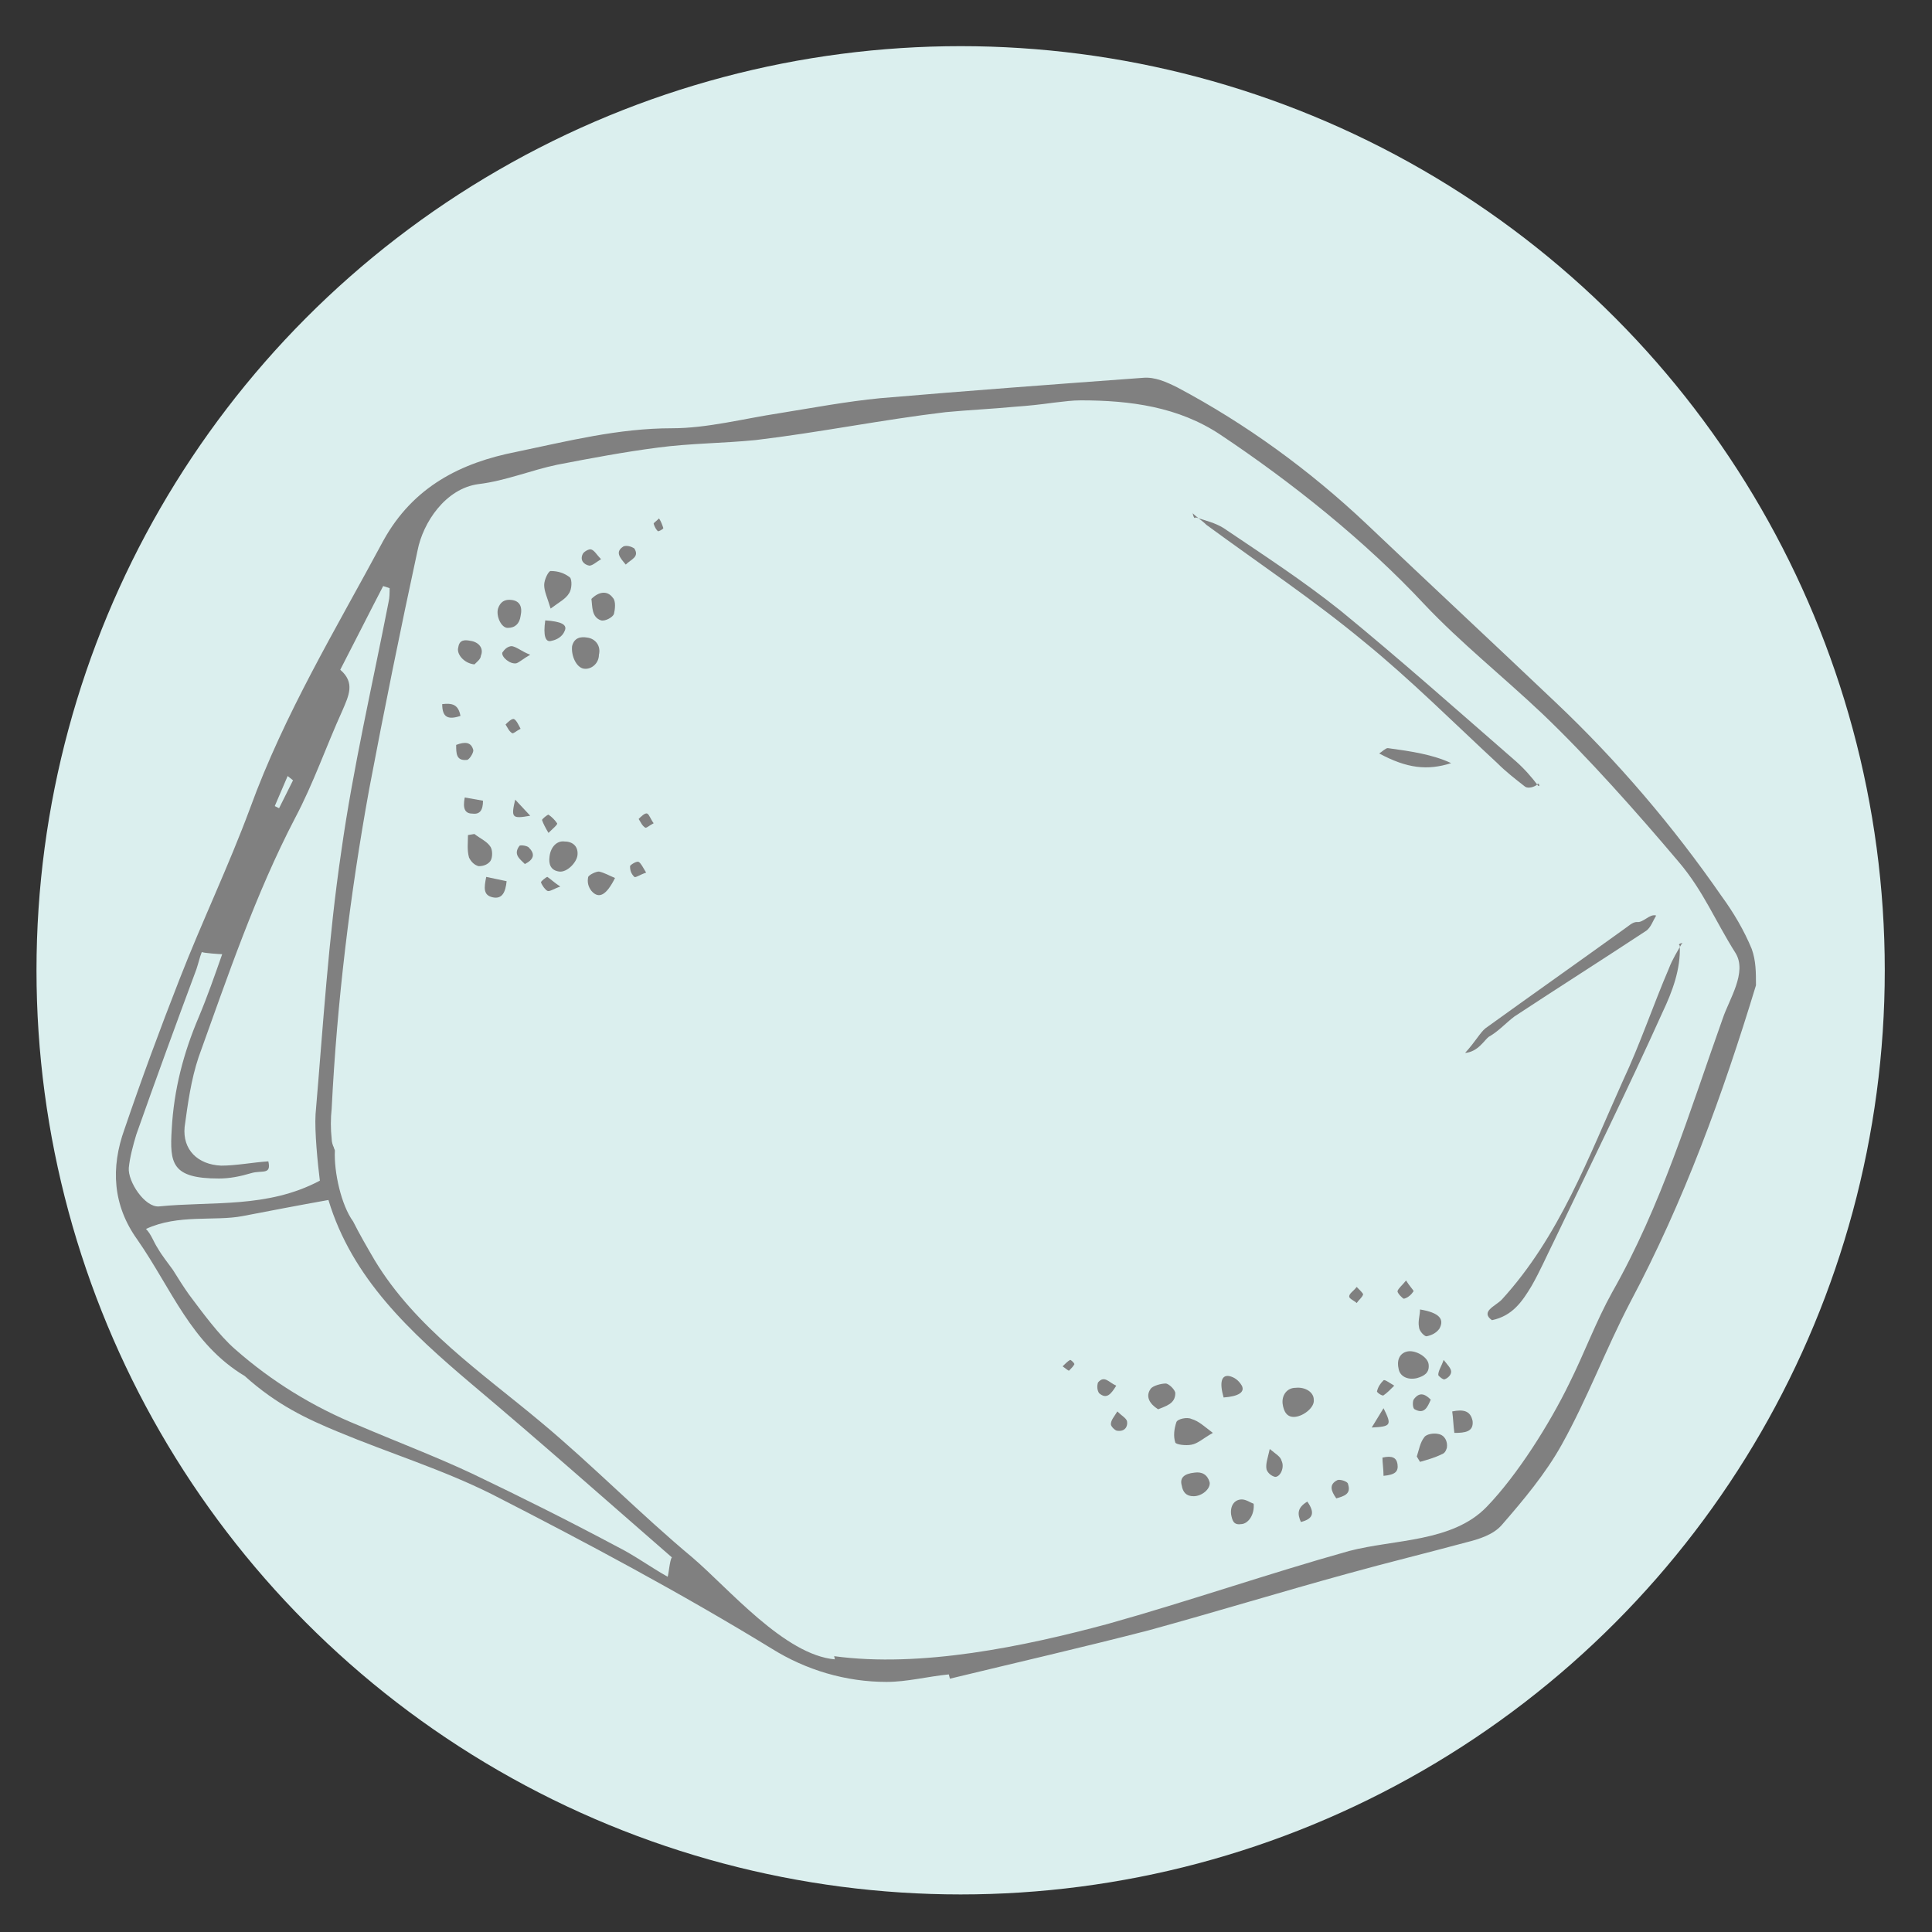 <?xml version="1.0" encoding="utf-8"?>
<!-- Generator: Adobe Illustrator 24.3.0, SVG Export Plug-In . SVG Version: 6.00 Build 0)  -->
<svg version="1.1" id="Layer_1" xmlns="http://www.w3.org/2000/svg" xmlns:xlink="http://www.w3.org/1999/xlink" x="0px" y="0px"
	 viewBox="0 0 180 180" style="enable-background:new 0 0 180 180;" xml:space="preserve">
<rect x="0" y="0" width="180" height="180" fill="#333333" stroke="none"/>
<style type="text/css">
	.st0{fill:#DBEFEE;}
	.st1{fill:#808080;}
</style>
<circle class="st0" cx="89.5" cy="90.4" r="86.1"/>
<g>
	<g>
		<path class="st1" d="M163.2,88.4c-0.7-1.7-1.7-3.4-2.8-4.9c-4.5-6.5-9.7-12.6-15.4-18c-5.9-5.6-11.8-11.1-17.7-16.7
			c-5.3-5-11.2-9.3-17.6-12.7c-1-0.5-2.1-1-3.2-0.9c-8.2,0.6-16.3,1.2-24.5,1.9c-3.1,0.3-6.3,0.9-9.4,1.4c-3.3,0.5-6.7,1.4-10,1.4
			c-5,0-9.7,1.2-14.5,2.2c-5.1,1-9.6,3.2-12.4,8.3c-4.4,8.2-9.2,16.1-12.4,24.9c-2,5.4-4.5,10.6-6.6,16c-1.8,4.6-3.5,9.2-5.1,13.9
			c-1.3,3.6-1.1,7.1,1.2,10.3c3.2,4.6,5,9.7,10,12.7c3,2.7,5.8,4,8.7,5.2c4.8,2,9.7,3.5,14.3,5.8c8.8,4.5,17.6,9.2,26.1,14.4
			c3.2,2,6.9,3.1,10.7,3.1c1.9,0,3.8-0.5,5.8-0.7l0.1,0.4c6.2-1.5,12.3-2.9,18.5-4.5c6.2-1.7,12.4-3.6,18.6-5.3
			c3.6-1,7.3-1.9,11-2.9c1.2-0.3,2.5-0.7,3.3-1.6c2-2.3,4.1-4.8,5.6-7.5c2.4-4.3,4.1-8.9,6.4-13.3c5-9.4,8.6-19.3,11.7-29.5
			C163.6,90.6,163.6,89.5,163.2,88.4z M26.8,72.3l0.5,0.4l-1.3,2.6l-0.4-0.2C26,74.2,26.4,73.2,26.8,72.3z M12,108.8
			c0.1-1,0.4-2.1,0.7-3.1c1.8-5.1,3.7-10.3,5.6-15.4c0.2-0.6,0.3-1.1,0.5-1.6c0.2,0.1,1.7,0.2,1.9,0.2c-0.7,2-1.4,4-2.2,5.9
			c-1.4,3.3-2.3,6.7-2.5,10.4c-0.2,3.2,0,4.6,4.4,4.6c1,0,2-0.2,3-0.5c1-0.3,1.9,0.2,1.6-1.1c-1.5,0.1-3,0.4-4.4,0.4
			c-2.2-0.1-3.6-1.5-3.4-3.6c0.3-2.2,0.6-4.4,1.3-6.5c2.7-7.5,5.3-15.2,9-22.3c1.7-3.2,2.9-6.7,4.4-10c0.6-1.4,1.2-2.6-0.2-3.8
			c1.5-2.9,2.7-5.3,4-7.8l0.6,0.2c0,0.4,0,0.9-0.1,1.3c-1.5,7.7-3.3,15.4-4.4,23.2c-1.2,8.1-1.7,16.3-2.4,24.5
			c-0.1,1.6,0.2,4.6,0.4,6.2c-4.9,2.6-10,1.9-15,2.4C13.5,112.5,11.9,110.1,12,108.8z M62.2,146.9c-1.6-0.9-3.1-2-4.7-2.8
			c-4.5-2.4-8.9-4.6-13.5-6.8c-3.4-1.6-7.1-3-10.6-4.5c-4.2-1.7-8.1-4.1-11.5-7.1c-1.5-1.3-3.1-3.5-4.3-5.1c-0.5-0.7-1-1.5-1.5-2.3
			c-0.5-0.7-1-1.3-1.4-2c-0.4-0.6-0.6-1.3-1.1-1.8c3-1.4,6.4-0.7,9-1.2c2.6-0.5,5.2-1,8-1.5c2.2,7.3,7.6,12.3,13.4,17.2
			c6.3,5.3,12.4,10.7,18.6,16.1C62.4,145.3,62.3,146.7,62.2,146.9z M160.5,94.9c-3.1,8.7-5.7,17.4-10.3,25.5c-1.5,2.7-2.6,5.7-4,8.5
			c-1.8,3.7-4.8,8.5-7.7,11.5c-3.2,3.3-8.6,3-12.8,4.1c-7.5,2.1-15,4.7-22.5,6.8c-7.8,2.1-17.4,4.1-25.5,3c0-0.2,0.1,0.5,0.1,0.3
			c-4.7-0.4-9.9-6.6-13.3-9.5c-4.8-4-9.3-8.6-14.1-12.6c-5.5-4.6-11.7-8.8-15.5-15.1c-0.7-1.2-1.4-2.4-2-3.6
			c-1.1-1.5-1.8-4.6-1.7-6.6c0-0.1-0.1-0.2-0.1-0.3c-0.1-0.2-0.2-0.5-0.2-0.8c-0.1-0.9-0.1-1.9,0-2.8c0.5-10,1.7-19.9,3.5-29.8
			c1.4-7.4,2.9-14.8,4.5-22.2c0.5-2.6,2.6-5.8,5.7-6.2c2.5-0.3,4.9-1.3,7.3-1.8c3.1-0.6,6.3-1.2,9.4-1.6c3-0.4,6.1-0.4,9.1-0.7
			c5.9-0.7,11.8-1.9,17.7-2.6c2.1-0.2,4.3-0.3,6.4-0.5c1.4-0.1,2.3-0.2,3.8-0.4c0.9-0.1,1.6-0.2,2.4-0.2c4.6,0,9.1,0.6,13,3.2
			c6.6,4.4,13.5,9.9,19,15.8c3.4,3.6,7.3,6.7,11,10.2c4.2,4,8.9,9.3,12.7,13.8c2.3,2.7,3.4,5.5,5.3,8.5
			C162.8,90.6,161.1,93.1,160.5,94.9z"/>
		<path class="st1" d="M156.5,88.1c0.1,2.2-0.7,4.3-1.6,6.2c-3.2,7.1-6.7,14.2-10.1,21.3c-0.7,1.4-1.3,2.8-2.1,4.2
			c-0.9,1.5-1.8,2.8-3.7,3.2c-1.1-0.8,0.3-1.3,0.9-1.9c5.4-5.9,8.1-13.3,11.3-20.4c1.6-3.4,2.8-7,4.3-10.5c0.3-0.8,0.8-1.6,1.2-2.3
			C157,87.8,156.2,87.9,156.5,88.1z"/>
		<path class="st1" d="M136.5,98.1c1-1.1,1.4-1.9,1.9-2.3c4.3-3.1,8.7-6.2,13-9.3c0.3-0.2,0.7-0.6,1.1-0.6c0.6,0.1,1.2-0.8,1.8-0.6
			c-0.3,0.5-0.5,1.1-0.9,1.4c-4.1,2.7-8.2,5.3-12.3,8c-0.8,0.6-1.5,1.4-2.4,1.9C138.3,96.9,137.7,98,136.5,98.1z"/>
		<path class="st1" d="M111.4,48.2c0.9,0.3,1.8,0.5,2.6,1c3.7,2.5,7.4,4.9,10.9,7.7c5.5,4.5,10.9,9.3,16.3,14
			c0.8,0.7,1.5,1.5,2.1,2.3c0.2,0.2,0.1-0.4-0.1-0.1c-0.2,0.2-0.8,0.4-1.1,0.2c-0.9-0.7-1.8-1.4-2.6-2.2c-4.1-3.8-8.1-7.8-12.4-11.3
			c-4.7-3.9-9.8-7.3-14.7-10.9c-0.4-0.4-0.9-0.7-1.3-1.1C111.1,47.6,111.2,48.5,111.4,48.2z"/>
		<path class="st1" d="M135.2,71.1c-2.2,0.7-4.1,0.5-6.7-0.9c0.3-0.2,0.6-0.5,0.8-0.5C131.5,70,133.5,70.3,135.2,71.1z"/>
	</g>
	<g>
		<path class="st1" d="M51.3,56.7c-0.3-1-0.6-1.6-0.6-2.2c0-0.5,0.4-1.3,0.6-1.3c0.7,0,1.3,0.2,1.8,0.6c0.2,0.2,0.2,1.1-0.1,1.5
			C52.7,55.8,52.1,56.1,51.3,56.7z"/>
		<path class="st1" d="M54.4,62.3c-0.7-0.1-1.2-1.2-1.1-2.1c0.2-0.8,0.8-0.9,1.4-0.8c0.8,0.1,1.3,0.8,1.1,1.6
			C55.8,61.8,55.1,62.4,54.4,62.3z"/>
		<path class="st1" d="M53.8,79.7c-0.1,0.7-1,1.6-1.7,1.5c-0.8-0.1-1-0.7-0.9-1.4c0.1-0.9,0.7-1.5,1.4-1.4
			C53.4,78.4,53.9,78.9,53.8,79.7z"/>
		<path class="st1" d="M44.2,77.7c0.5,0.4,1.2,0.7,1.5,1.2c0.2,0.3,0.2,1,0,1.3c-0.2,0.3-0.6,0.5-1.1,0.5c-0.4-0.1-0.7-0.4-0.9-0.8
			c-0.2-0.7-0.1-1.4-0.1-2.1L44.2,77.7z"/>
		<path class="st1" d="M55.1,55.8c0.7-0.7,1.5-0.8,2-0.1c0.3,0.3,0.2,1.1,0.1,1.5c-0.1,0.3-0.8,0.7-1.2,0.6
			C55.1,57.5,55.2,56.5,55.1,55.8z"/>
		<path class="st1" d="M48.5,57.4c-0.1,0.7-0.5,1.1-1.2,1.1c-0.6,0-1.1-1.1-0.9-1.8c0.2-0.6,0.6-0.9,1.3-0.8
			C48.4,56,48.7,56.5,48.5,57.4z"/>
		<path class="st1" d="M57.3,81.8c-0.8,1.6-1.5,2-2.2,1.2c-0.3-0.4-0.4-0.8-0.3-1.3c0.1-0.2,0.7-0.5,1-0.5
			C56.3,81.3,56.8,81.6,57.3,81.8z"/>
		<path class="st1" d="M44.2,61.9c-1-0.1-1.7-1-1.5-1.6c0.1-0.7,0.6-0.7,1.1-0.6c0.8,0.1,1.3,0.7,1,1.4
			C44.8,61.4,44.4,61.7,44.2,61.9z"/>
		<path class="st1" d="M50.8,57.8c1.5,0.1,2.1,0.4,1.8,1c-0.2,0.5-0.7,0.8-1.2,0.9C50.8,59.9,50.6,59.2,50.8,57.8z"/>
		<path class="st1" d="M49.4,61c-0.7,0.4-1,0.7-1.3,0.8c-0.6,0.1-1.4-0.6-1.3-1c0.2-0.3,0.5-0.6,0.9-0.6
			C48.2,60.3,48.6,60.7,49.4,61z"/>
		<path class="st1" d="M45.3,81.7l1.9,0.4c-0.1,1-0.4,1.7-1.3,1.5S45.1,82.7,45.3,81.7z"/>
		<path class="st1" d="M43.3,74.3l1.7,0.3c0,0.9-0.3,1.3-1,1.2C43.3,75.8,43.1,75.3,43.3,74.3z"/>
		<path class="st1" d="M48.9,80.5c-0.5-0.5-1.1-0.9-0.5-1.7c0.1-0.1,0.8,0,0.9,0.2C49.9,79.6,49.7,80.1,48.9,80.5z"/>
		<path class="st1" d="M60.2,81.3c-0.6,0.2-1,0.5-1.1,0.4c-0.3-0.3-0.4-0.6-0.4-1c0-0.1,0.6-0.5,0.8-0.4
			C59.7,80.4,59.9,80.8,60.2,81.3z"/>
		<path class="st1" d="M58.3,52.6c-0.6-0.7-1-1.2-0.2-1.7c0.3-0.1,0.7,0,1,0.2C59.6,51.9,58.8,52.1,58.3,52.6z"/>
		<path class="st1" d="M42.5,69.4c0.8-0.3,1.4-0.3,1.6,0.5c0,0.3-0.4,0.9-0.6,0.9C42.5,70.9,42.5,70.2,42.5,69.4z"/>
		<path class="st1" d="M56,52.1c-0.5,0.3-0.8,0.6-1.1,0.6c-0.5-0.1-0.9-0.5-0.6-1.1c0.1-0.2,0.6-0.5,0.8-0.4
			C55.4,51.3,55.6,51.7,56,52.1z"/>
		<path class="st1" d="M42.9,66.7c-1.2,0.4-1.7,0.1-1.7-1.1C42.1,65.5,42.7,65.6,42.9,66.7z"/>
		<path class="st1" d="M49.4,76c-1.7,0.3-1.8,0.2-1.4-1.5L49.4,76z"/>
		<path class="st1" d="M51.1,77.6c-0.3-0.5-0.5-0.9-0.6-1.2c0-0.1,0.5-0.5,0.6-0.5c0.3,0.2,0.6,0.5,0.8,0.8
			C52,76.8,51.5,77.2,51.1,77.6z"/>
		<path class="st1" d="M52.2,82.6c-0.6,0.2-1,0.5-1.2,0.4c-0.2-0.1-0.5-0.5-0.6-0.8c0-0.1,0.5-0.5,0.6-0.5
			C51.3,81.9,51.6,82.2,52.2,82.6z"/>
		<path class="st1" d="M60.9,76.7c-0.4,0.2-0.7,0.5-0.8,0.4c-0.3-0.2-0.4-0.5-0.6-0.8c0.2-0.2,0.6-0.6,0.8-0.5
			C60.5,75.9,60.6,76.3,60.9,76.7z"/>
		<path class="st1" d="M61.4,48.3c0.2,0.3,0.3,0.6,0.4,0.9c0,0.1-0.4,0.3-0.5,0.3c-0.2-0.2-0.3-0.4-0.4-0.7
			C60.9,48.7,61.1,48.6,61.4,48.3z"/>
		<path class="st1" d="M48.5,67.9c-0.4,0.2-0.7,0.5-0.8,0.4c-0.3-0.2-0.4-0.5-0.6-0.8c0.2-0.2,0.6-0.6,0.8-0.5
			C48.1,67.1,48.3,67.5,48.5,67.9z"/>
	</g>
	<g>
		<path class="st1" d="M113,133.5c-0.9,0.5-1.4,1-2,1.1c-0.5,0.1-1.4,0-1.5-0.2c-0.2-0.6-0.1-1.3,0.1-1.9c0.1-0.3,1-0.5,1.4-0.3
			C111.7,132.4,112.2,132.9,113,133.5z"/>
		<path class="st1" d="M122.4,130.4c0.1,0.7-0.9,1.5-1.7,1.6c-0.8,0.1-1.1-0.5-1.2-1.2c-0.1-0.8,0.4-1.5,1.2-1.5
			C121.6,129.2,122.4,129.7,122.4,130.4z"/>
		<path class="st1" d="M131.2,125.9c0.7-0.1,1.8,0.5,1.9,1.2c0.1,0.8-0.4,1.1-1.1,1.3c-0.9,0.2-1.6-0.2-1.7-0.9
			C130.1,126.6,130.5,126,131.2,125.9z"/>
		<path class="st1" d="M132,135.7c0.2-0.6,0.3-1.3,0.7-1.8c0.2-0.3,0.9-0.4,1.3-0.3c0.6,0.1,0.9,0.7,0.8,1.3
			c-0.1,0.3-0.2,0.5-0.5,0.6c-0.6,0.3-1.3,0.5-2,0.7L132,135.7z"/>
		<path class="st1" d="M107.9,131.3c-0.8-0.5-1.2-1.2-0.7-1.9c0.2-0.3,1-0.5,1.4-0.5c0.3,0,0.9,0.6,0.9,0.9
			C109.5,130.8,108.6,131,107.9,131.3z"/>
		<path class="st1" d="M111.3,137.2c0.7-0.1,1.2,0.2,1.4,0.9c0.1,0.6-0.7,1.3-1.5,1.3c-0.7,0-1-0.4-1.1-1
			C109.9,137.7,110.3,137.3,111.3,137.2z"/>
		<path class="st1" d="M132.3,122c1.8,0.3,2.3,0.9,1.8,1.8c-0.3,0.4-0.7,0.6-1.2,0.7c-0.2,0-0.7-0.5-0.7-0.9
			C132.1,123.1,132.3,122.5,132.3,122z"/>
		<path class="st1" d="M116.8,140.1c0.1,1-0.5,1.9-1.2,1.9c-0.7,0.1-0.8-0.4-0.9-0.9c-0.1-0.8,0.3-1.4,1-1.4
			C116.1,139.7,116.5,140,116.8,140.1z"/>
		<path class="st1" d="M114,130.2c-0.4-1.4-0.2-2.1,0.5-2c0.5,0.1,0.9,0.4,1.2,0.9C116,129.7,115.4,130.1,114,130.2z"/>
		<path class="st1" d="M118.3,135c0.6,0.5,1,0.7,1.1,1.1c0.3,0.6-0.1,1.5-0.6,1.5c-0.4-0.1-0.7-0.4-0.8-0.7
			C117.9,136.4,118.1,135.9,118.3,135z"/>
		<path class="st1" d="M135.5,133.5c-0.1-0.7-0.1-1.3-0.2-2c1-0.2,1.7-0.1,1.9,0.9C137.3,133.4,136.5,133.5,135.5,133.5z"/>
		<path class="st1" d="M128.9,137.5c0-0.6-0.1-1.2-0.1-1.7c0.9-0.2,1.3,0,1.4,0.6C130.3,137.1,130,137.4,128.9,137.5z"/>
		<path class="st1" d="M133.3,130.4c-0.3,0.7-0.6,1.4-1.5,0.9c-0.2-0.1-0.2-0.7-0.1-0.9C132.2,129.7,132.7,129.8,133.3,130.4z"/>
		<path class="st1" d="M131,119.3c0.3,0.5,0.7,0.9,0.7,1c-0.2,0.3-0.5,0.6-0.9,0.7c-0.1,0-0.6-0.5-0.6-0.7
			C130.3,120,130.6,119.8,131,119.3z"/>
		<path class="st1" d="M104,129.1c-0.5,0.8-0.9,1.3-1.6,0.7c-0.2-0.3-0.2-0.7-0.1-1C102.9,128.1,103.3,128.8,104,129.1z"/>
		<path class="st1" d="M124.5,139.6c-0.5-0.7-0.7-1.3,0.1-1.7c0.2-0.1,1,0.1,1,0.4C125.9,139.2,125.2,139.4,124.5,139.6z"/>
		<path class="st1" d="M104.1,131.5c0.4,0.4,0.8,0.6,0.9,0.9c0.1,0.5-0.2,1-0.9,0.9c-0.2,0-0.6-0.4-0.6-0.6
			C103.5,132.3,103.8,132,104.1,131.5z"/>
		<path class="st1" d="M121.8,139.9c0.7,1,0.6,1.6-0.6,1.9C120.9,141.1,120.8,140.5,121.8,139.9z"/>
		<path class="st1" d="M128.9,131.2c0.8,1.6,0.7,1.7-1.1,1.8L128.9,131.2z"/>
		<path class="st1" d="M129.9,129.1c-0.4,0.4-0.7,0.7-1,0.9c-0.1,0.1-0.7-0.3-0.6-0.4c0.1-0.4,0.3-0.7,0.6-1
			C129,128.5,129.4,128.8,129.9,129.1z"/>
		<path class="st1" d="M134.5,126.7c0.4,0.5,0.7,0.8,0.7,1.1c0,0.3-0.3,0.6-0.6,0.7c-0.1,0.1-0.6-0.3-0.6-0.4
			C134,127.7,134.3,127.3,134.5,126.7z"/>
		<path class="st1" d="M126.4,119.9c0.3,0.3,0.6,0.6,0.6,0.7c-0.1,0.3-0.4,0.5-0.6,0.8c-0.2-0.2-0.7-0.4-0.7-0.6
			C125.7,120.5,126.1,120.3,126.4,119.9z"/>
		<path class="st1" d="M99,127.3c0.2-0.2,0.5-0.5,0.7-0.6c0.1,0,0.4,0.3,0.4,0.4c-0.1,0.2-0.3,0.4-0.5,0.6
			C99.5,127.7,99.3,127.5,99,127.3z"/>
	</g>
</g>
</svg>

